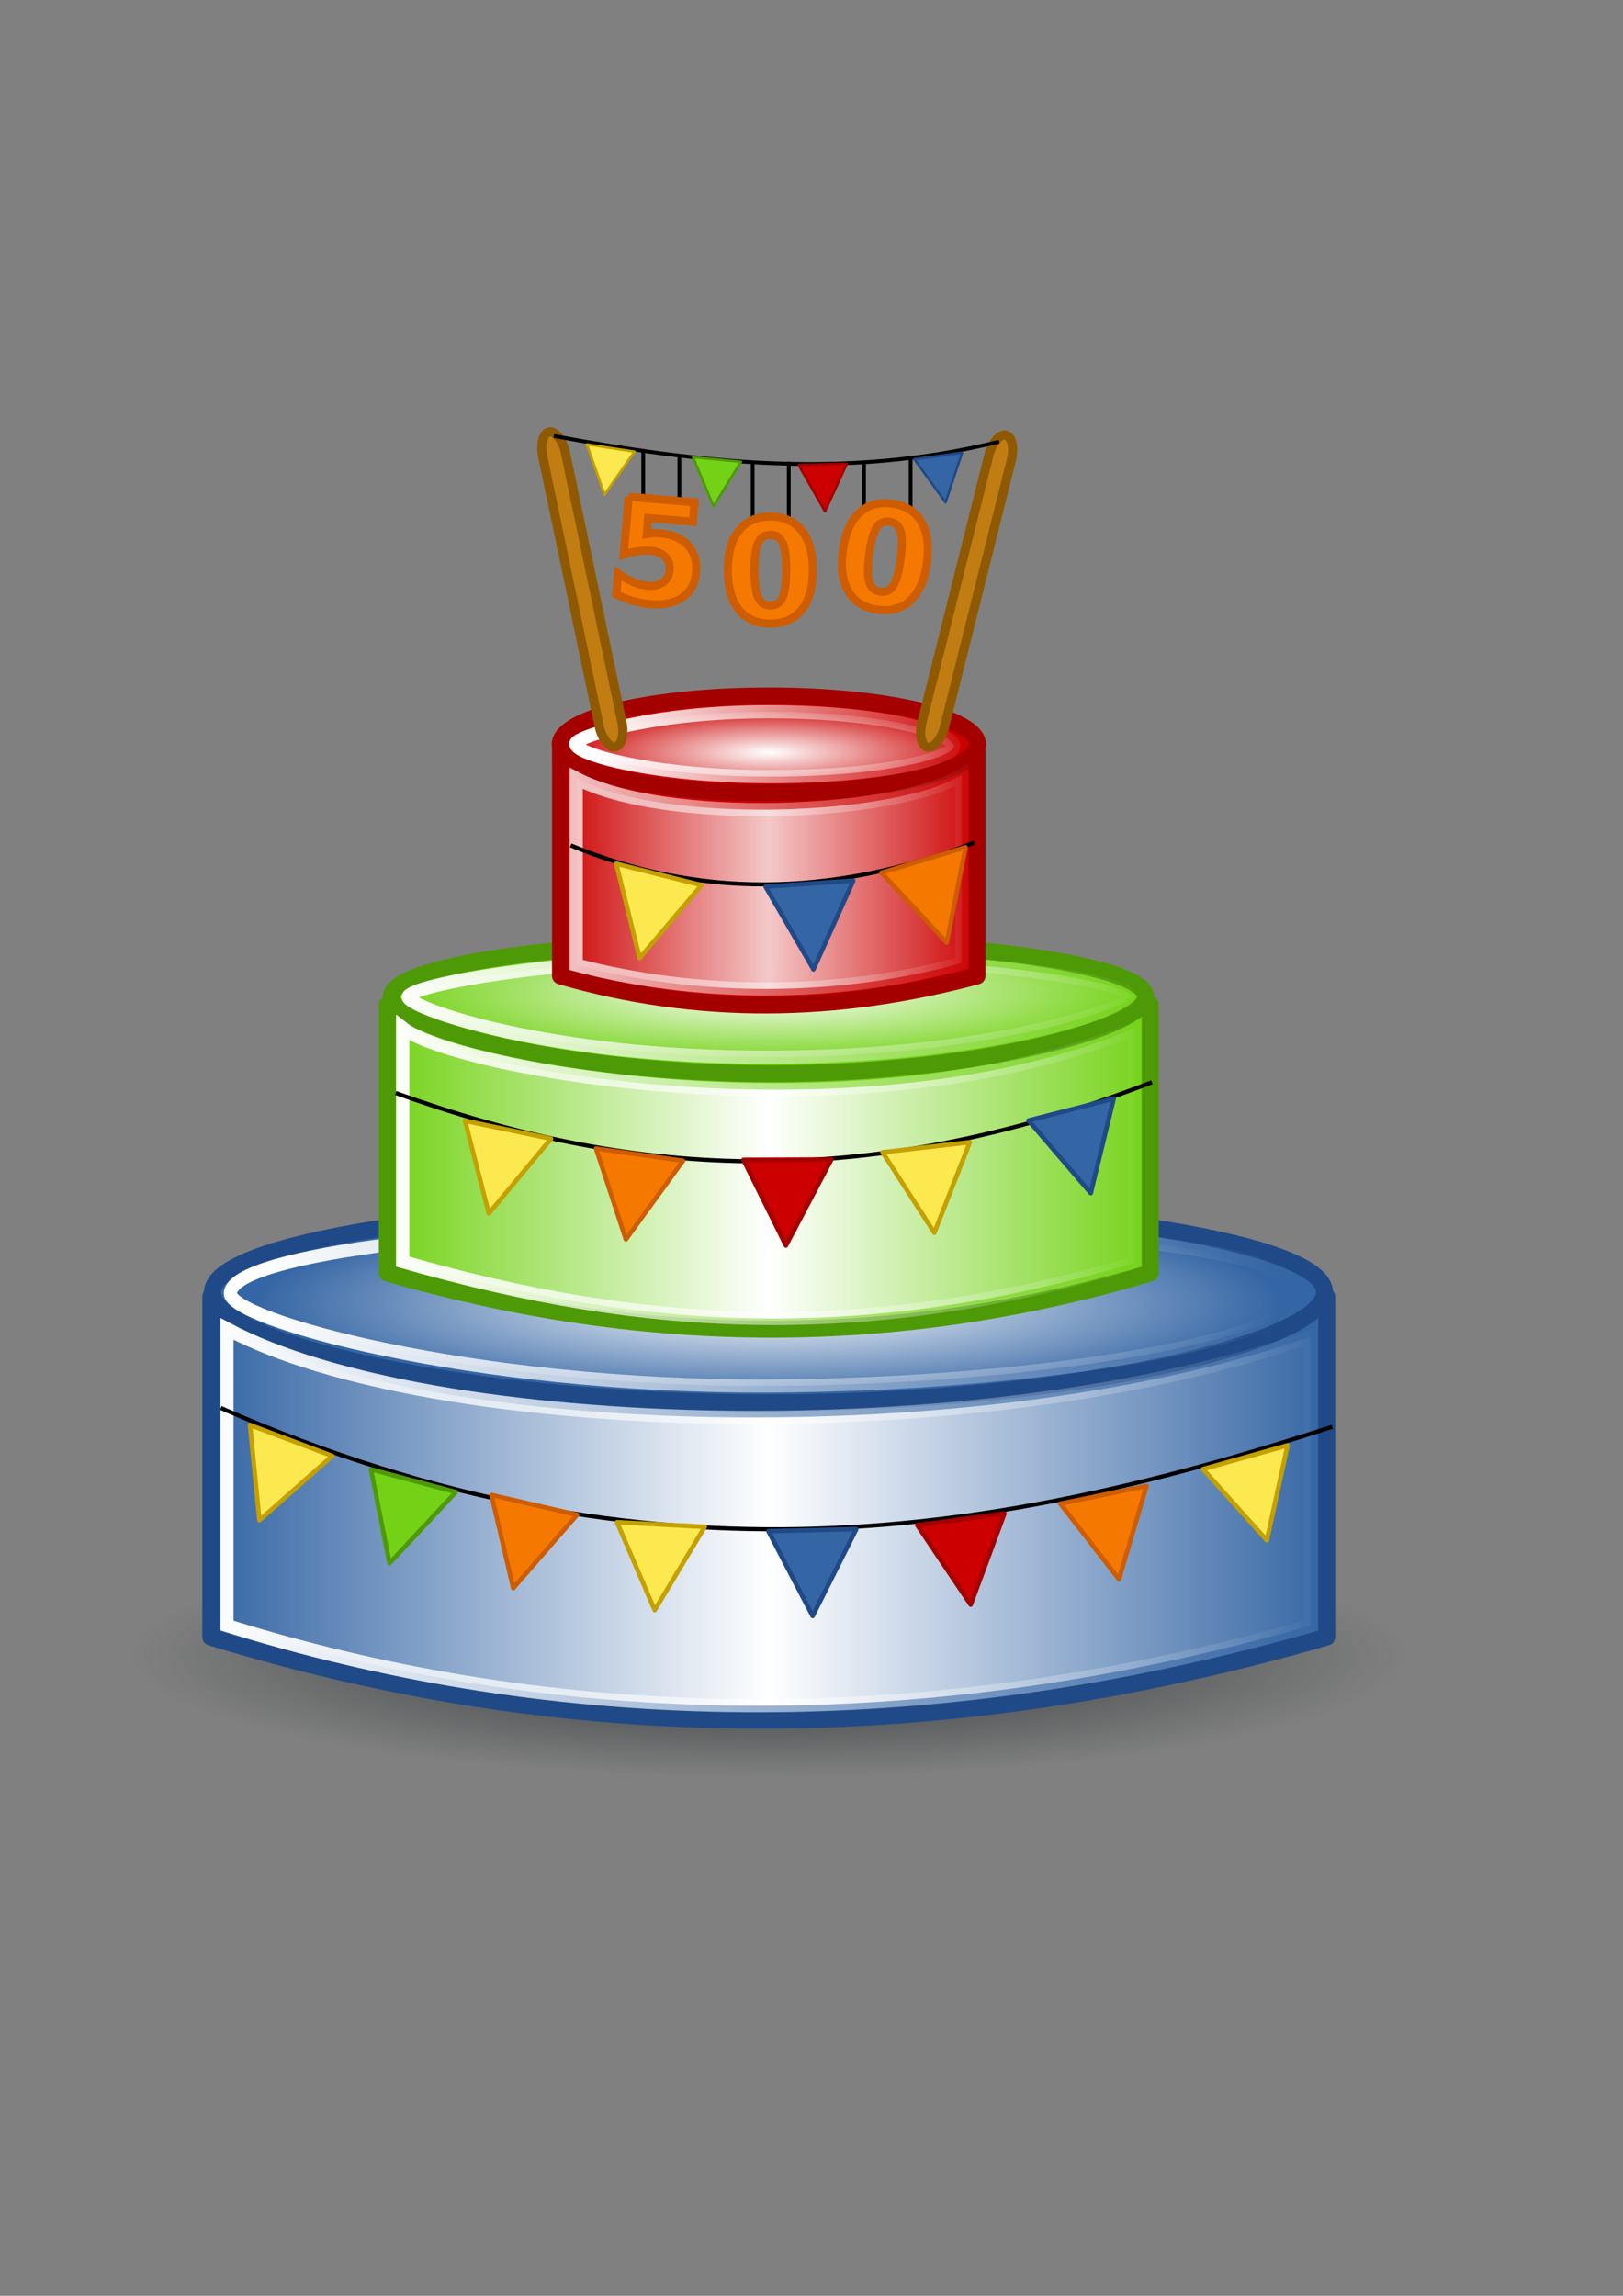 <?xml version="1.0" encoding="UTF-8" standalone="no"?>
<!-- Created with Inkscape (http://www.inkscape.org/) -->
<svg xmlns:dc="http://purl.org/dc/elements/1.1/" xmlns:cc="http://creativecommons.org/ns#" xmlns:rdf="http://www.w3.org/1999/02/22-rdf-syntax-ns#" xmlns:svg="http://www.w3.org/2000/svg" xmlns="http://www.w3.org/2000/svg" xmlns:xlink="http://www.w3.org/1999/xlink" xmlns:sodipodi="http://sodipodi.sourceforge.net/DTD/sodipodi-0.dtd" xmlns:inkscape="http://www.inkscape.org/namespaces/inkscape" width="210mm" height="297mm" id="svg6025" version="1.1" inkscape:version="0.48.0 r9654">
  <rect width="100%" height="100%" fill="#808080" stroke="none"/>
  <title id="title6845">500</title>
  <defs id="defs3">
    <linearGradient inkscape:collect="always" id="linearGradient7197">
      <stop style="stop-color:#ffffff;stop-opacity:1;" offset="0" id="stop7199"/>
      <stop style="stop-color:#ffffff;stop-opacity:0;" offset="1" id="stop7201"/>
    </linearGradient>
    <linearGradient inkscape:collect="always" id="linearGradient7116">
      <stop style="stop-color:#2e3436;stop-opacity:1;" offset="0" id="stop7118"/>
      <stop style="stop-color:#2e3436;stop-opacity:0;" offset="1" id="stop7120"/>
    </linearGradient>
    <linearGradient inkscape:collect="always" id="linearGradient6965">
      <stop style="stop-color:#ffffff;stop-opacity:1;" offset="0" id="stop6967"/>
      <stop style="stop-color:#ffffff;stop-opacity:0;" offset="1" id="stop6969"/>
    </linearGradient>
    <linearGradient inkscape:collect="always" id="linearGradient6957">
      <stop style="stop-color:#ffffff;stop-opacity:1;" offset="0" id="stop6959"/>
      <stop style="stop-color:#ffffff;stop-opacity:0;" offset="1" id="stop6961"/>
    </linearGradient>
    <linearGradient inkscape:collect="always" id="linearGradient6947">
      <stop style="stop-color:#ffffff;stop-opacity:1;" offset="0" id="stop6949"/>
      <stop style="stop-color:#ffffff;stop-opacity:0;" offset="1" id="stop6951"/>
    </linearGradient>
    <linearGradient inkscape:collect="always" id="linearGradient6939">
      <stop style="stop-color:#ffffff;stop-opacity:1;" offset="0" id="stop6941"/>
      <stop style="stop-color:#ffffff;stop-opacity:0;" offset="1" id="stop6943"/>
    </linearGradient>
    <linearGradient inkscape:collect="always" id="linearGradient6929">
      <stop style="stop-color:#ffffff;stop-opacity:1;" offset="0" id="stop6931"/>
      <stop style="stop-color:#ffffff;stop-opacity:0;" offset="1" id="stop6933"/>
    </linearGradient>
    <linearGradient inkscape:collect="always" id="linearGradient6921">
      <stop style="stop-color:#ffffff;stop-opacity:1;" offset="0" id="stop6923"/>
      <stop style="stop-color:#ffffff;stop-opacity:0;" offset="1" id="stop6925"/>
    </linearGradient>
    <linearGradient inkscape:collect="always" id="linearGradient6911">
      <stop style="stop-color:#ffffff;stop-opacity:1;" offset="0" id="stop6913"/>
      <stop style="stop-color:#ffffff;stop-opacity:0;" offset="1" id="stop6915"/>
    </linearGradient>
    <linearGradient inkscape:collect="always" id="linearGradient6893">
      <stop style="stop-color:#ffffff;stop-opacity:1;" offset="0" id="stop6895"/>
      <stop style="stop-color:#ffffff;stop-opacity:0;" offset="1" id="stop6897"/>
    </linearGradient>
    <linearGradient id="linearGradient6869">
      <stop style="stop-color:#ffffff;stop-opacity:0;" offset="0" id="stop6871"/>
      <stop id="stop6881" offset="0.25" style="stop-color:#ffffff;stop-opacity:0.498;"/>
      <stop id="stop6877" offset="0.5" style="stop-color:#ffffff;stop-opacity:1;"/>
      <stop style="stop-color:#ffffff;stop-opacity:0.498;" offset="0.75" id="stop6879"/>
      <stop style="stop-color:#ffffff;stop-opacity:0;" offset="1" id="stop6873"/>
    </linearGradient>
    <linearGradient inkscape:collect="always" id="linearGradient6861">
      <stop style="stop-color:#ffffff;stop-opacity:1;" offset="0" id="stop6863"/>
      <stop style="stop-color:#ffffff;stop-opacity:0;" offset="1" id="stop6865"/>
    </linearGradient>
    <linearGradient inkscape:collect="always" xlink:href="#linearGradient6861" id="linearGradient6867" x1="258.682" y1="411.481" x2="488.747" y2="411.481" gradientUnits="userSpaceOnUse" gradientTransform="translate(0,24)"/>
    <linearGradient inkscape:collect="always" xlink:href="#linearGradient6869" id="linearGradient6875" x1="258.682" y1="411.481" x2="488.747" y2="411.481" gradientUnits="userSpaceOnUse" gradientTransform="translate(0,24)"/>
    <linearGradient inkscape:collect="always" xlink:href="#linearGradient6869" id="linearGradient6891" x1="167.752" y1="572.727" x2="579.677" y2="572.727" gradientUnits="userSpaceOnUse" gradientTransform="translate(0,16)"/>
    <linearGradient inkscape:collect="always" xlink:href="#linearGradient6893" id="linearGradient6899" x1="167.752" y1="572.727" x2="579.677" y2="572.727" gradientUnits="userSpaceOnUse" gradientTransform="translate(0,16)"/>
    <linearGradient inkscape:collect="always" xlink:href="#linearGradient6869" id="linearGradient6909" x1="74.05" y1="766.044" x2="673.378" y2="766.044" gradientUnits="userSpaceOnUse"/>
    <linearGradient inkscape:collect="always" xlink:href="#linearGradient6911" id="linearGradient6917" x1="74.05" y1="766.044" x2="673.378" y2="766.044" gradientUnits="userSpaceOnUse"/>
    <radialGradient inkscape:collect="always" xlink:href="#linearGradient6921" id="radialGradient6927" cx="372.143" cy="683.758" fx="372.143" fy="683.758" r="299.978" gradientTransform="matrix(0.908,0,0,0.179,35.59,538.825)" gradientUnits="userSpaceOnUse"/>
    <linearGradient inkscape:collect="always" xlink:href="#linearGradient6929" id="linearGradient6935" x1="72.165" y1="683.758" x2="672.121" y2="683.758" gradientUnits="userSpaceOnUse" gradientTransform="matrix(0.908,0,0,1.473,35.59,-346.106)"/>
    <radialGradient inkscape:collect="always" xlink:href="#linearGradient6939" id="radialGradient6945" cx="373.571" cy="488.077" fx="373.571" fy="488.077" r="204.657" gradientTransform="matrix(1,0,0,0.194,0,400.786)" gradientUnits="userSpaceOnUse"/>
    <linearGradient inkscape:collect="always" xlink:href="#linearGradient6947" id="linearGradient6953" x1="168.914" y1="488.077" x2="578.229" y2="488.077" gradientUnits="userSpaceOnUse" gradientTransform="translate(0,7.286)"/>
    <radialGradient inkscape:collect="always" xlink:href="#linearGradient6957" id="radialGradient6963" cx="373.786" cy="340.576" fx="373.786" fy="340.576" r="115.271" gradientTransform="matrix(1.003,-1.5398788e-8,0,0.222,-0.946,293.363)" gradientUnits="userSpaceOnUse"/>
    <linearGradient inkscape:collect="always" xlink:href="#linearGradient6965" id="linearGradient6971" x1="283.096" y1="324.923" x2="489.056" y2="340.576" gradientUnits="userSpaceOnUse" gradientTransform="matrix(1.003,0,0,0.844,-0.946,81.36)"/>
    <radialGradient inkscape:collect="always" xlink:href="#linearGradient7116" id="radialGradient7122" cx="375.777" cy="830.129" fx="375.777" fy="830.129" r="296.985" gradientTransform="matrix(1,0,0,0.15,0,705.892)" gradientUnits="userSpaceOnUse"/>
    <radialGradient inkscape:collect="always" xlink:href="#linearGradient6957" id="radialGradient7160" gradientUnits="userSpaceOnUse" gradientTransform="matrix(0.924,-1.4187373e-8,0,0.204,30.753,298.42)" cx="373.786" cy="340.576" fx="373.786" fy="340.576" r="115.271"/>
    <linearGradient inkscape:collect="always" xlink:href="#linearGradient6965" id="linearGradient7162" gradientUnits="userSpaceOnUse" gradientTransform="matrix(0.924,0,0,0.778,30.753,103.095)" x1="283.096" y1="324.923" x2="489.056" y2="340.576"/>
    <linearGradient inkscape:collect="always" xlink:href="#linearGradient6869" id="linearGradient7165" gradientUnits="userSpaceOnUse" x1="74.05" y1="766.044" x2="673.378" y2="766.044" gradientTransform="matrix(0.921,0,0,0.921,31.624,28.136)"/>
    <linearGradient inkscape:collect="always" xlink:href="#linearGradient6911" id="linearGradient7167" gradientUnits="userSpaceOnUse" x1="74.05" y1="766.044" x2="673.378" y2="766.044" gradientTransform="matrix(0.921,0,0,0.921,31.624,28.136)"/>
    <linearGradient inkscape:collect="always" xlink:href="#linearGradient6869" id="linearGradient7170" gradientUnits="userSpaceOnUse" gradientTransform="matrix(0.921,0,0,0.921,31.624,42.878)" x1="167.752" y1="572.727" x2="579.677" y2="572.727"/>
    <linearGradient inkscape:collect="always" xlink:href="#linearGradient6893" id="linearGradient7172" gradientUnits="userSpaceOnUse" gradientTransform="matrix(0.921,0,0,0.921,31.624,42.878)" x1="167.752" y1="572.727" x2="579.677" y2="572.727"/>
    <linearGradient inkscape:collect="always" xlink:href="#linearGradient6869" id="linearGradient7175" gradientUnits="userSpaceOnUse" gradientTransform="matrix(0.921,0,0,0.921,31.624,50.248)" x1="258.682" y1="411.481" x2="488.747" y2="411.481"/>
    <linearGradient inkscape:collect="always" xlink:href="#linearGradient6861" id="linearGradient7177" gradientUnits="userSpaceOnUse" gradientTransform="matrix(0.921,0,0,0.921,31.624,50.248)" x1="258.682" y1="411.481" x2="488.747" y2="411.481"/>
    <radialGradient inkscape:collect="always" xlink:href="#linearGradient6939" id="radialGradient7182" gradientUnits="userSpaceOnUse" gradientTransform="matrix(0.921,0,0,0.179,31.624,397.392)" cx="373.571" cy="488.077" fx="373.571" fy="488.077" r="204.657"/>
    <linearGradient inkscape:collect="always" xlink:href="#linearGradient6947" id="linearGradient7184" gradientUnits="userSpaceOnUse" gradientTransform="matrix(0.921,0,0,0.921,31.624,34.849)" x1="168.914" y1="488.077" x2="578.229" y2="488.077"/>
    <radialGradient inkscape:collect="always" xlink:href="#linearGradient6921" id="radialGradient7189" gradientUnits="userSpaceOnUse" gradientTransform="matrix(0.837,0,0,0.165,64.415,524.572)" cx="372.143" cy="683.758" fx="372.143" fy="683.758" r="299.978"/>
    <linearGradient inkscape:collect="always" xlink:href="#linearGradient6929" id="linearGradient7191" gradientUnits="userSpaceOnUse" gradientTransform="matrix(0.837,0,0,1.357,64.415,-290.741)" x1="72.165" y1="683.758" x2="672.121" y2="683.758"/>
    <linearGradient inkscape:collect="always" xlink:href="#linearGradient7197" id="linearGradient7203" x1="253.118" y1="542.791" x2="248.757" y2="582.076" gradientUnits="userSpaceOnUse"/>
  </defs>
  <sodipodi:namedview inkscape:document-units="mm" id="base" pagecolor="#ffffff" bordercolor="#666666" borderopacity="1.0" inkscape:pageopacity="0.0" inkscape:pageshadow="2" inkscape:zoom="0.49497475" inkscape:cx="371.91435" inkscape:cy="482.76283" inkscape:current-layer="layer1" showgrid="false" showguides="true" inkscape:guide-bbox="true" inkscape:snap-global="false" inkscape:window-width="1243" inkscape:window-height="702" inkscape:window-x="20" inkscape:window-y="20" inkscape:window-maximized="0">
    <sodipodi:guide orientation="0,1" position="-348.571,891.429" id="guide6801"/>
    <sodipodi:guide orientation="0,1" position="-314.286,168.571" id="guide6803"/>
    <sodipodi:guide orientation="1,0" position="737.143,68.571" id="guide6805"/>
    <sodipodi:guide orientation="1,0" position="15.714,592.857" id="guide6807"/>
    <sodipodi:guide orientation="1,0" position="374.286,97.143" id="guide6813"/>
  </sodipodi:namedview>
  <g inkscape:label="Layer 1" inkscape:groupmode="layer" id="layer1">
    <g id="g7205">
      <path transform="matrix(1.048,0,0,1.341,-17.894,-304.212)" d="m 672.762,830.129 a 296.985,44.447 0 1 1 -593.97,0 296.985,44.447 0 1 1 593.97,0 z" sodipodi:ry="44.446712" sodipodi:rx="296.98486" sodipodi:cy="830.1286" sodipodi:cx="375.77673" id="path7114" style="fill:url(#radialGradient7122);fill-opacity:1;stroke:none" sodipodi:type="arc"/>
      <path id="rect6031" d="m 14.286,160.934 722.857,0 0,722.857 -722.857,0 z" style="opacity:0.552;fill:none;stroke:none"/>
      <path sodipodi:nodetypes="ccccc" inkscape:connector-curvature="0" id="rect6811" d="m 103.074,633.95 c 180.668,23.396 362.576,23.419 545.73,0 l 0,166.503 c -190.005,54.851 -371.212,53.502 -545.73,0 z" style="fill:#3465a4;fill-opacity:1;stroke:#204a87;stroke-width:8.292;stroke-linejoin:round;stroke-miterlimit:4;stroke-dasharray:none"/>
      <path sodipodi:nodetypes="sssss" inkscape:connector-curvature="0" id="path6820" d="m 647.731,631.81 c 0,24.061 -121.745,54.095 -271.924,54.095 -150.179,0 -271.924,-30.034 -271.924,-54.095 0,-24.061 121.744,-43.566 271.924,-43.566 150.179,0 271.924,19.505 271.924,43.566 z" style="fill:#3465a4;fill-opacity:1;stroke:#204a87;stroke-width:8.292;stroke-linecap:round;stroke-linejoin:round;stroke-miterlimit:4;stroke-opacity:1;stroke-dashoffset:22.802"/>
      <path style="fill:url(#radialGradient7189);fill-opacity:1;stroke:url(#linearGradient7191);stroke-width:6.449;stroke-linecap:round;stroke-linejoin:round;stroke-miterlimit:4;stroke-opacity:1;stroke-dasharray:none;stroke-dashoffset:22.802" d="m 636.349,632.272 c 0,21.947 -123.556,44.778 -260.542,45.395 -146.201,0.658 -264.09,-32.775 -263.174,-45.395 1.405,-19.365 126.187,-33.816 263.174,-33.816 136.988,0 260.542,11.869 260.542,33.816 z" id="path6919" inkscape:connector-curvature="0" sodipodi:nodetypes="sssss"/>
      <path style="fill:#73d216;fill-opacity:1;stroke:#4e9a06;stroke-width:8.292;stroke-linejoin:round;stroke-miterlimit:4;stroke-dasharray:none" d="m 189.404,491.182 c 123.507,17.349 247.863,17.367 373.07,0 l 0,131.279 c -130.148,38.643 -253.287,34.505 -373.07,0 z" id="path6816" inkscape:connector-curvature="0" sodipodi:nodetypes="ccccc"/>
      <path sodipodi:nodetypes="sssss" inkscape:connector-curvature="0" id="path6822" d="m 560.218,487.293 c 0,14.982 -81.247,37.656 -183.095,37.656 -101.847,0 -185.727,-22.675 -185.727,-37.656 0,-14.982 82.564,-27.127 184.411,-27.127 101.847,0 184.411,12.145 184.411,27.127 z" style="fill:#73d216;fill-opacity:1;stroke:#4e9a06;stroke-width:8.292;stroke-linecap:round;stroke-linejoin:round;stroke-miterlimit:4;stroke-opacity:1;stroke-dashoffset:22.802"/>
      <path style="fill:url(#radialGradient7182);fill-opacity:1;stroke:url(#linearGradient7184);stroke-width:6.449;stroke-linecap:round;stroke-linejoin:round;stroke-miterlimit:4;stroke-opacity:1;stroke-dasharray:none;stroke-dashoffset:22.802" d="m 553.308,487.49 c 0.357,3.834 -63.151,29.126 -176.185,29.43 -110.403,0.296 -177.501,-24.32 -177.501,-29.43 0,-5.768 74.337,-19.888 176.185,-19.888 101.847,0 176.771,12.036 177.501,19.888 z" id="path6937" inkscape:connector-curvature="0" sodipodi:nodetypes="sssss"/>
      <path sodipodi:nodetypes="ccccc" inkscape:connector-curvature="0" id="path6818" d="m 274.102,367.332 c 67.428,14.516 135.318,14.531 203.673,0 l 0,109.843 c -68.797,18.504 -136.731,19.38 -203.673,0 z" style="fill:#cc0000;fill-opacity:1;stroke:#a40000;stroke-width:8.292;stroke-linejoin:round;stroke-miterlimit:4;stroke-dasharray:none"/>
      <path inkscape:connector-curvature="0" id="path6824" d="m 477.999,364.032 c 0,13.079 -45.665,23.681 -101.995,23.681 -56.33,0 -101.995,-10.603 -101.995,-23.681 0,-13.079 45.665,-23.681 101.995,-23.681 56.33,0 101.995,10.603 101.995,23.681 z" style="fill:#cc0000;fill-opacity:1;stroke:#a40000;stroke-width:8.415;stroke-linecap:round;stroke-linejoin:round;stroke-miterlimit:4;stroke-opacity:1;stroke-dashoffset:22.802"/>
      <path style="opacity:0.785;fill:url(#linearGradient7175);fill-opacity:1;stroke:url(#linearGradient7177);stroke-width:6.449;stroke-linejoin:miter;stroke-miterlimit:4;stroke-opacity:1;stroke-dasharray:none" d="m 281.78,380.595 c 43.601,22.713 155.965,18.353 188.55,-1.629 l 0,91.927 c -61.817,17.108 -130.059,16.255 -188.55,0.931 z" id="path6851" inkscape:connector-curvature="0" sodipodi:nodetypes="ccccc"/>
      <path sodipodi:nodetypes="ccccc" inkscape:connector-curvature="0" id="path6883" d="m 196.972,502.699 c 26.11,20.64 225.912,55.91 357.933,0 l 0,114.827 c -130.148,38.643 -238.151,33.847 -357.933,-0.658 z" style="fill:url(#linearGradient7170);fill-opacity:1;stroke:url(#linearGradient7172);stroke-width:6.449;stroke-linejoin:miter;stroke-miterlimit:4;stroke-opacity:1;stroke-dasharray:none"/>
      <path style="fill:url(#linearGradient7165);fill-opacity:1;stroke:url(#linearGradient7167);stroke-width:6.449;stroke-linejoin:miter;stroke-miterlimit:4;stroke-opacity:1;stroke-dasharray:none" d="m 110.985,649.772 c 98.768,52.713 367.695,61.112 529.908,3.723 l 0,141.294 c -201.986,58.113 -382.623,46.13 -529.908,0 z" id="path6901" inkscape:connector-curvature="0" sodipodi:nodetypes="ccccc"/>
      <path sodipodi:nodetypes="sssss" style="fill:url(#radialGradient7160);fill-opacity:1;stroke:url(#linearGradient7162);stroke-width:6.449;stroke-linecap:round;stroke-linejoin:round;stroke-miterlimit:4;stroke-opacity:1;stroke-dasharray:none;stroke-dashoffset:22.802" d="m 466.412,365.019 c -0.207,5.434 -33.276,14.726 -89.749,14.726 -56.473,0 -97.022,-11.14 -95.014,-16.372 1.326,-3.454 37.883,-15.384 94.356,-15.384 56.473,0 90.665,10.263 90.407,17.03 z" id="path6955" inkscape:connector-curvature="0"/>
      <rect transform="matrix(0.979,-0.205,0.205,0.979,0,0)" rx="6.061" ry="11.112" y="261.679" x="213.99" height="157.362" width="11.245" id="rect6973" style="fill:#c17d11;fill-opacity:1;stroke:#8f5902;stroke-width:4.511;stroke-linecap:round;stroke-linejoin:miter;stroke-miterlimit:4;stroke-opacity:1;stroke-dasharray:none;stroke-dashoffset:22.802"/>
      <rect style="fill:#c17d11;fill-opacity:1;stroke:#8f5902;stroke-width:4.511;stroke-linecap:round;stroke-linejoin:miter;stroke-miterlimit:4;stroke-opacity:1;stroke-dasharray:none;stroke-dashoffset:22.802" id="rect6975" width="11.245" height="157.362" x="-534.429" y="86.822" ry="11.112" rx="6.061" transform="matrix(-0.97,-0.243,-0.243,0.97,0,0)"/>
      <path sodipodi:nodetypes="cc" inkscape:connector-curvature="0" id="path6977" d="m 270.81,213.143 c 70.721,13.099 142.155,21.569 217.78,2.792" style="fill:none;stroke:#000000;stroke-width:1.843;stroke-linecap:butt;stroke-linejoin:miter;stroke-miterlimit:4;stroke-opacity:1;stroke-dasharray:none"/>
      <path sodipodi:nodetypes="cc" inkscape:connector-curvature="0" id="path7002" d="m 314.552,243.968 0,-24.311" style="fill:none;stroke:#000000;stroke-width:1.843;stroke-linecap:butt;stroke-linejoin:miter;stroke-miterlimit:4;stroke-opacity:1;stroke-dasharray:none"/>
      <path sodipodi:nodetypes="cc" inkscape:connector-curvature="0" id="path7004" d="m 332.235,244.899 0,-22.915" style="fill:none;stroke:#000000;stroke-width:1.843;stroke-linecap:butt;stroke-linejoin:miter;stroke-miterlimit:4;stroke-opacity:1;stroke-dasharray:none"/>
      <path sodipodi:nodetypes="cc" inkscape:connector-curvature="0" id="path7006" d="m 368.067,254.455 0,-28.283" style="fill:none;stroke:#000000;stroke-width:1.843;stroke-linecap:butt;stroke-linejoin:miter;stroke-miterlimit:4;stroke-opacity:1;stroke-dasharray:none"/>
      <path sodipodi:nodetypes="cc" inkscape:connector-curvature="0" id="path7008" d="m 385.75,254.535 0,-28.828" style="fill:none;stroke:#000000;stroke-width:1.843;stroke-linecap:butt;stroke-linejoin:miter;stroke-miterlimit:4;stroke-opacity:1;stroke-dasharray:none"/>
      <path sodipodi:nodetypes="cc" inkscape:connector-curvature="0" id="path7010" d="m 422.512,251.64 0,-25.524" style="fill:none;stroke:#000000;stroke-width:1.843;stroke-linecap:butt;stroke-linejoin:miter;stroke-miterlimit:4;stroke-opacity:1;stroke-dasharray:none"/>
      <path sodipodi:nodetypes="cc" inkscape:connector-curvature="0" id="path7012" d="m 445.314,250.074 0,-26.694" style="fill:none;stroke:#000000;stroke-width:1.843;stroke-linecap:butt;stroke-linejoin:miter;stroke-miterlimit:4;stroke-opacity:1;stroke-dasharray:none"/>
      <path sodipodi:nodetypes="cc" inkscape:connector-curvature="0" id="path7019" d="m 193.515,534.412 c 112.763,40.565 226.2,50.255 369.848,-5.265" style="fill:none;stroke:#000000;stroke-width:2;stroke-linecap:butt;stroke-linejoin:miter;stroke-opacity:1;stroke-miterlimit:4;stroke-dasharray:none"/>
      <path sodipodi:nodetypes="cc" inkscape:connector-curvature="0" id="path7021" d="m 107.963,688.406 c 212.86,93.202 383.217,61.014 543.585,9.213" style="fill:none;stroke:#000000;stroke-width:2;stroke-linecap:butt;stroke-linejoin:miter;stroke-opacity:1;stroke-miterlimit:4;stroke-dasharray:none"/>
      <path sodipodi:nodetypes="cc" inkscape:connector-curvature="0" id="path7023" d="m 279.067,413.323 c 61.192,25.281 125.711,26.029 197.428,-1.316" style="fill:none;stroke:#000000;stroke-width:2;stroke-linecap:butt;stroke-linejoin:miter;stroke-opacity:1;stroke-miterlimit:4;stroke-dasharray:none"/>
      <path sodipodi:nodetypes="cccc" inkscape:connector-curvature="0" id="path7025" d="m 301.369,422.316 11.451,46.138 30.23,-35.682 z" style="fill:#fce94f;stroke:#c4a000;stroke-width:2.211;stroke-linecap:butt;stroke-linejoin:round;stroke-miterlimit:4;stroke-opacity:1;stroke-dasharray:none"/>
      <path style="fill:#fce94f;stroke:#c4a000;stroke-width:2.211;stroke-linecap:butt;stroke-linejoin:round;stroke-miterlimit:4;stroke-opacity:1;stroke-dasharray:none" d="m 474.29,558.479 -17.371,44.251 -25.319,-39.32 z" id="path7027" inkscape:connector-curvature="0" sodipodi:nodetypes="cccc"/>
      <path sodipodi:nodetypes="cccc" inkscape:connector-curvature="0" id="path7029" d="m 344.662,746.514 -24.496,40.74 -18.418,-42.987 z" style="fill:#fce94f;stroke:#c4a000;stroke-width:2.211;stroke-linecap:butt;stroke-linejoin:round;stroke-miterlimit:4;stroke-opacity:1;stroke-dasharray:none"/>
      <path style="fill:#fce94f;stroke:#c4a000;stroke-width:2.211;stroke-linecap:butt;stroke-linejoin:round;stroke-miterlimit:4;stroke-opacity:1;stroke-dasharray:none" d="M 629.666,706.675 619.524,753.118 588.297,718.305 z" id="path7031" inkscape:connector-curvature="0" sodipodi:nodetypes="cccc"/>
      <path sodipodi:nodetypes="cccc" inkscape:connector-curvature="0" id="path7033" d="m 162.509,711.86 -35.648,31.449 -4.588,-46.541 z" style="fill:#fce94f;stroke:#c4a000;stroke-width:2.211;stroke-linecap:butt;stroke-linejoin:round;stroke-miterlimit:4;stroke-opacity:1;stroke-dasharray:none"/>
      <path style="fill:#fce94f;stroke:#c4a000;stroke-width:2.211;stroke-linecap:butt;stroke-linejoin:round;stroke-miterlimit:4;stroke-opacity:1;stroke-dasharray:none" d="m 269.471,556.776 -30.433,36.52 -11.634,-45.296 z" id="path7035" inkscape:connector-curvature="0" sodipodi:nodetypes="cccc"/>
      <path style="fill:#f57900;stroke:#ce5c00;stroke-width:2.211;stroke-linecap:butt;stroke-linejoin:round;stroke-miterlimit:4;stroke-opacity:1;stroke-dasharray:none" d="m 560.654,726.567 -13.442,45.598 -28.654,-36.96 z" id="path7037" inkscape:connector-curvature="0" sodipodi:nodetypes="cccc"/>
      <path sodipodi:nodetypes="cccc" inkscape:connector-curvature="0" id="path7039" d="m 334.029,567.541 -27.954,38.45 -14.601,-44.429 z" style="fill:#f57900;stroke:#ce5c00;stroke-width:2.211;stroke-linecap:butt;stroke-linejoin:round;stroke-miterlimit:4;stroke-opacity:1;stroke-dasharray:none"/>
      <path style="fill:#f57900;stroke:#ce5c00;stroke-width:2.211;stroke-linecap:butt;stroke-linejoin:round;stroke-miterlimit:4;stroke-opacity:1;stroke-dasharray:none" d="m 472.188,414.241 -9.208,46.638 -31.92,-34.179 z" id="path7041" inkscape:connector-curvature="0" sodipodi:nodetypes="cccc"/>
      <path sodipodi:nodetypes="cccc" inkscape:connector-curvature="0" id="path7043" d="m 282.212,740.655 -31.218,35.85 -10.648,-45.538 z" style="fill:#f57900;stroke:#ce5c00;stroke-width:2.211;stroke-linecap:butt;stroke-linejoin:round;stroke-miterlimit:4;stroke-opacity:1;stroke-dasharray:none"/>
      <path sodipodi:nodetypes="cccc" inkscape:connector-curvature="0" id="path7045" d="m 544.627,537.16 -11.205,46.199 -30.42,-35.52 z" style="fill:#3465a4;stroke:#204a87;stroke-width:2.211;stroke-linecap:butt;stroke-linejoin:round;stroke-miterlimit:4;stroke-opacity:1;stroke-dasharray:none"/>
      <path style="fill:#3465a4;stroke:#204a87;stroke-width:2.211;stroke-linecap:butt;stroke-linejoin:round;stroke-miterlimit:4;stroke-opacity:1;stroke-dasharray:none" d="m 417.265,430.594 -19.446,43.379 -23.429,-40.474 z" id="path7047" inkscape:connector-curvature="0" sodipodi:nodetypes="cccc"/>
      <path style="fill:#cc0000;stroke:#a40000;stroke-width:2.211;stroke-linecap:butt;stroke-linejoin:round;stroke-miterlimit:4;stroke-opacity:1;stroke-dasharray:none" d="m 491.197,739.991 -16.494,44.585 -26.09,-38.813 z" id="path7049" inkscape:connector-curvature="0" sodipodi:nodetypes="cccc"/>
      <path sodipodi:nodetypes="cccc" inkscape:connector-curvature="0" id="path7051" d="m 406.542,566.941 -22.194,42.039 -20.778,-41.897 z" style="fill:#cc0000;stroke:#a40000;stroke-width:2.211;stroke-linecap:butt;stroke-linejoin:round;stroke-miterlimit:4;stroke-opacity:1;stroke-dasharray:none"/>
      <path style="fill:#3465a4;stroke:#204a87;stroke-width:2.211;stroke-linecap:butt;stroke-linejoin:round;stroke-miterlimit:4;stroke-opacity:1;stroke-dasharray:none" d="m 418.753,747.633 -21.336,42.481 -21.625,-41.466 z" id="path7053" inkscape:connector-curvature="0" sodipodi:nodetypes="cccc"/>
      <path sodipodi:nodetypes="cccc" inkscape:connector-curvature="0" id="path7055" d="m 222.921,729.524 -32.421,34.767 -9.092,-45.874 z" style="fill:#73d216;stroke:#4e9a06;stroke-width:2.211;stroke-linecap:butt;stroke-linejoin:round;stroke-miterlimit:4;stroke-opacity:1;stroke-dasharray:none"/>
      <path style="fill:#fce94f;stroke:#c4a000;stroke-width:1.211;stroke-linecap:butt;stroke-linejoin:round;stroke-miterlimit:4;stroke-opacity:1;stroke-dasharray:none" d="m 287.017,217.259 8.61,24.569 14.652,-21.006 z" id="path7057" inkscape:connector-curvature="0" sodipodi:nodetypes="cccc"/>
      <path sodipodi:nodetypes="cccc" inkscape:connector-curvature="0" id="path7059" d="m 338.92,223.525 9.994,24.039 13.434,-21.805 z" style="fill:#73d216;stroke:#4e9a06;stroke-width:1.211;stroke-linecap:butt;stroke-linejoin:round;stroke-miterlimit:4;stroke-opacity:1;stroke-dasharray:none"/>
      <path style="fill:#cc0000;stroke:#a40000;stroke-width:1.211;stroke-linecap:butt;stroke-linejoin:round;stroke-miterlimit:4;stroke-opacity:1;stroke-dasharray:none" d="m 390.591,227.369 12.85,22.642 10.676,-23.28 z" id="path7061" inkscape:connector-curvature="0" sodipodi:nodetypes="cccc"/>
      <path sodipodi:nodetypes="cccc" inkscape:connector-curvature="0" id="path7063" d="m 447.166,224.527 15.239,21.108 8.077,-24.304 z" style="fill:#3465a4;stroke:#204a87;stroke-width:1.211;stroke-linecap:butt;stroke-linejoin:round;stroke-miterlimit:4;stroke-opacity:1;stroke-dasharray:none"/>
      <path d="m 307.42,242.885 32.222,2.717 -0.803,9.528 -21.885,-1.845 -0.656,7.778 c 1.01,-0.186 2.015,-0.305 3.014,-0.356 1.023,-0.072 2.074,-0.062 3.151,0.028 6.128,0.517 10.768,2.457 13.921,5.819 3.154,3.34 4.501,7.749 4.039,13.226 -0.458,5.432 -2.68,9.528 -6.665,12.289 -3.963,2.763 -9.244,3.866 -15.843,3.31 -2.851,-0.24 -5.655,-0.759 -8.414,-1.557 -2.738,-0.773 -5.44,-1.838 -8.106,-3.193 l 0.86,-10.202 c 2.606,1.802 5.099,3.199 7.48,4.191 2.403,0.994 4.693,1.583 6.87,1.766 3.142,0.265 5.676,-0.29 7.6,-1.665 1.949,-1.395 3.034,-3.406 3.255,-6.033 0.223,-2.649 -0.51,-4.813 -2.199,-6.492 -1.667,-1.678 -4.072,-2.649 -7.214,-2.914 -1.863,-0.157 -3.87,-0.078 -6.022,0.238 -2.15,0.293 -4.479,0.843 -6.989,1.649 l 2.385,-28.282" style="font-size:56px;font-style:normal;font-weight:bold;line-height:125%;letter-spacing:0px;word-spacing:0px;fill:#f57900;fill-opacity:1;stroke:#ce5c00;stroke-width:3.953;stroke-miterlimit:4;stroke-dasharray:none;font-family:Sans;-inkscape-font-specification:Sans Bold" id="path6988" inkscape:connector-curvature="0"/>
      <path d="m 384.475,278.662 c -2e-5,-6.307 -0.597,-10.745 -1.791,-13.313 -1.171,-2.59 -3.154,-3.886 -5.947,-3.886 -2.793,4e-5 -4.787,1.295 -5.981,3.886 -1.194,2.568 -1.791,7.006 -1.791,13.313 -10e-6,6.375 0.597,10.869 1.791,13.482 1.194,2.613 3.187,3.92 5.981,3.92 2.771,10e-6 4.753,-1.306 5.947,-3.92 1.194,-2.613 1.791,-7.107 1.791,-13.482 m 13.009,0.101 c -6e-5,8.357 -1.802,14.811 -5.406,19.361 -3.604,4.528 -8.718,6.792 -15.34,6.792 -6.645,0 -11.77,-2.264 -15.374,-6.792 -3.604,-4.55 -5.406,-11.004 -5.406,-19.361 -10e-6,-8.38 1.802,-14.833 5.406,-19.361 3.604,-4.55 8.729,-6.825 15.374,-6.825 6.623,6e-5 11.736,2.275 15.34,6.825 3.604,4.528 5.406,10.981 5.406,19.361" style="font-size:56px;font-style:normal;font-weight:bold;line-height:125%;letter-spacing:0px;word-spacing:0px;fill:#f57900;fill-opacity:1;stroke:#ce5c00;stroke-width:3.953;stroke-miterlimit:4;stroke-dasharray:none;font-family:Sans;-inkscape-font-specification:Sans Bold" id="path6990" inkscape:connector-curvature="0"/>
      <path d="m 440.434,273.074 c 0.807,-6.255 0.783,-10.733 -0.072,-13.433 -0.83,-2.719 -2.63,-4.257 -5.401,-4.615 -2.77,-0.357 -4.913,0.672 -6.429,3.088 -1.513,2.394 -2.673,6.719 -3.48,12.974 -0.816,6.322 -0.799,10.856 0.051,13.6 0.85,2.744 2.66,4.295 5.43,4.653 2.748,0.355 4.881,-0.687 6.4,-3.126 1.518,-2.439 2.686,-6.819 3.502,-13.142 m 12.889,1.766 c -1.07,8.288 -3.683,14.458 -7.84,18.51 -4.154,4.029 -9.515,5.62 -16.083,4.772 -6.591,-0.851 -11.383,-3.752 -14.378,-8.703 -2.992,-4.974 -3.953,-11.605 -2.884,-19.894 1.073,-8.311 3.686,-14.481 7.84,-18.51 4.157,-4.051 9.531,-5.652 16.121,-4.801 6.568,0.848 11.348,3.759 14.34,8.733 2.995,4.952 3.956,11.583 2.884,19.894" style="font-size:56px;font-style:normal;font-weight:bold;line-height:125%;letter-spacing:0px;word-spacing:0px;fill:#f57900;fill-opacity:1;stroke:#ce5c00;stroke-width:3.953;stroke-miterlimit:4;stroke-dasharray:none;font-family:Sans;-inkscape-font-specification:Sans Bold" id="path6992" inkscape:connector-curvature="0"/>
    </g>
  </g>
</svg>
